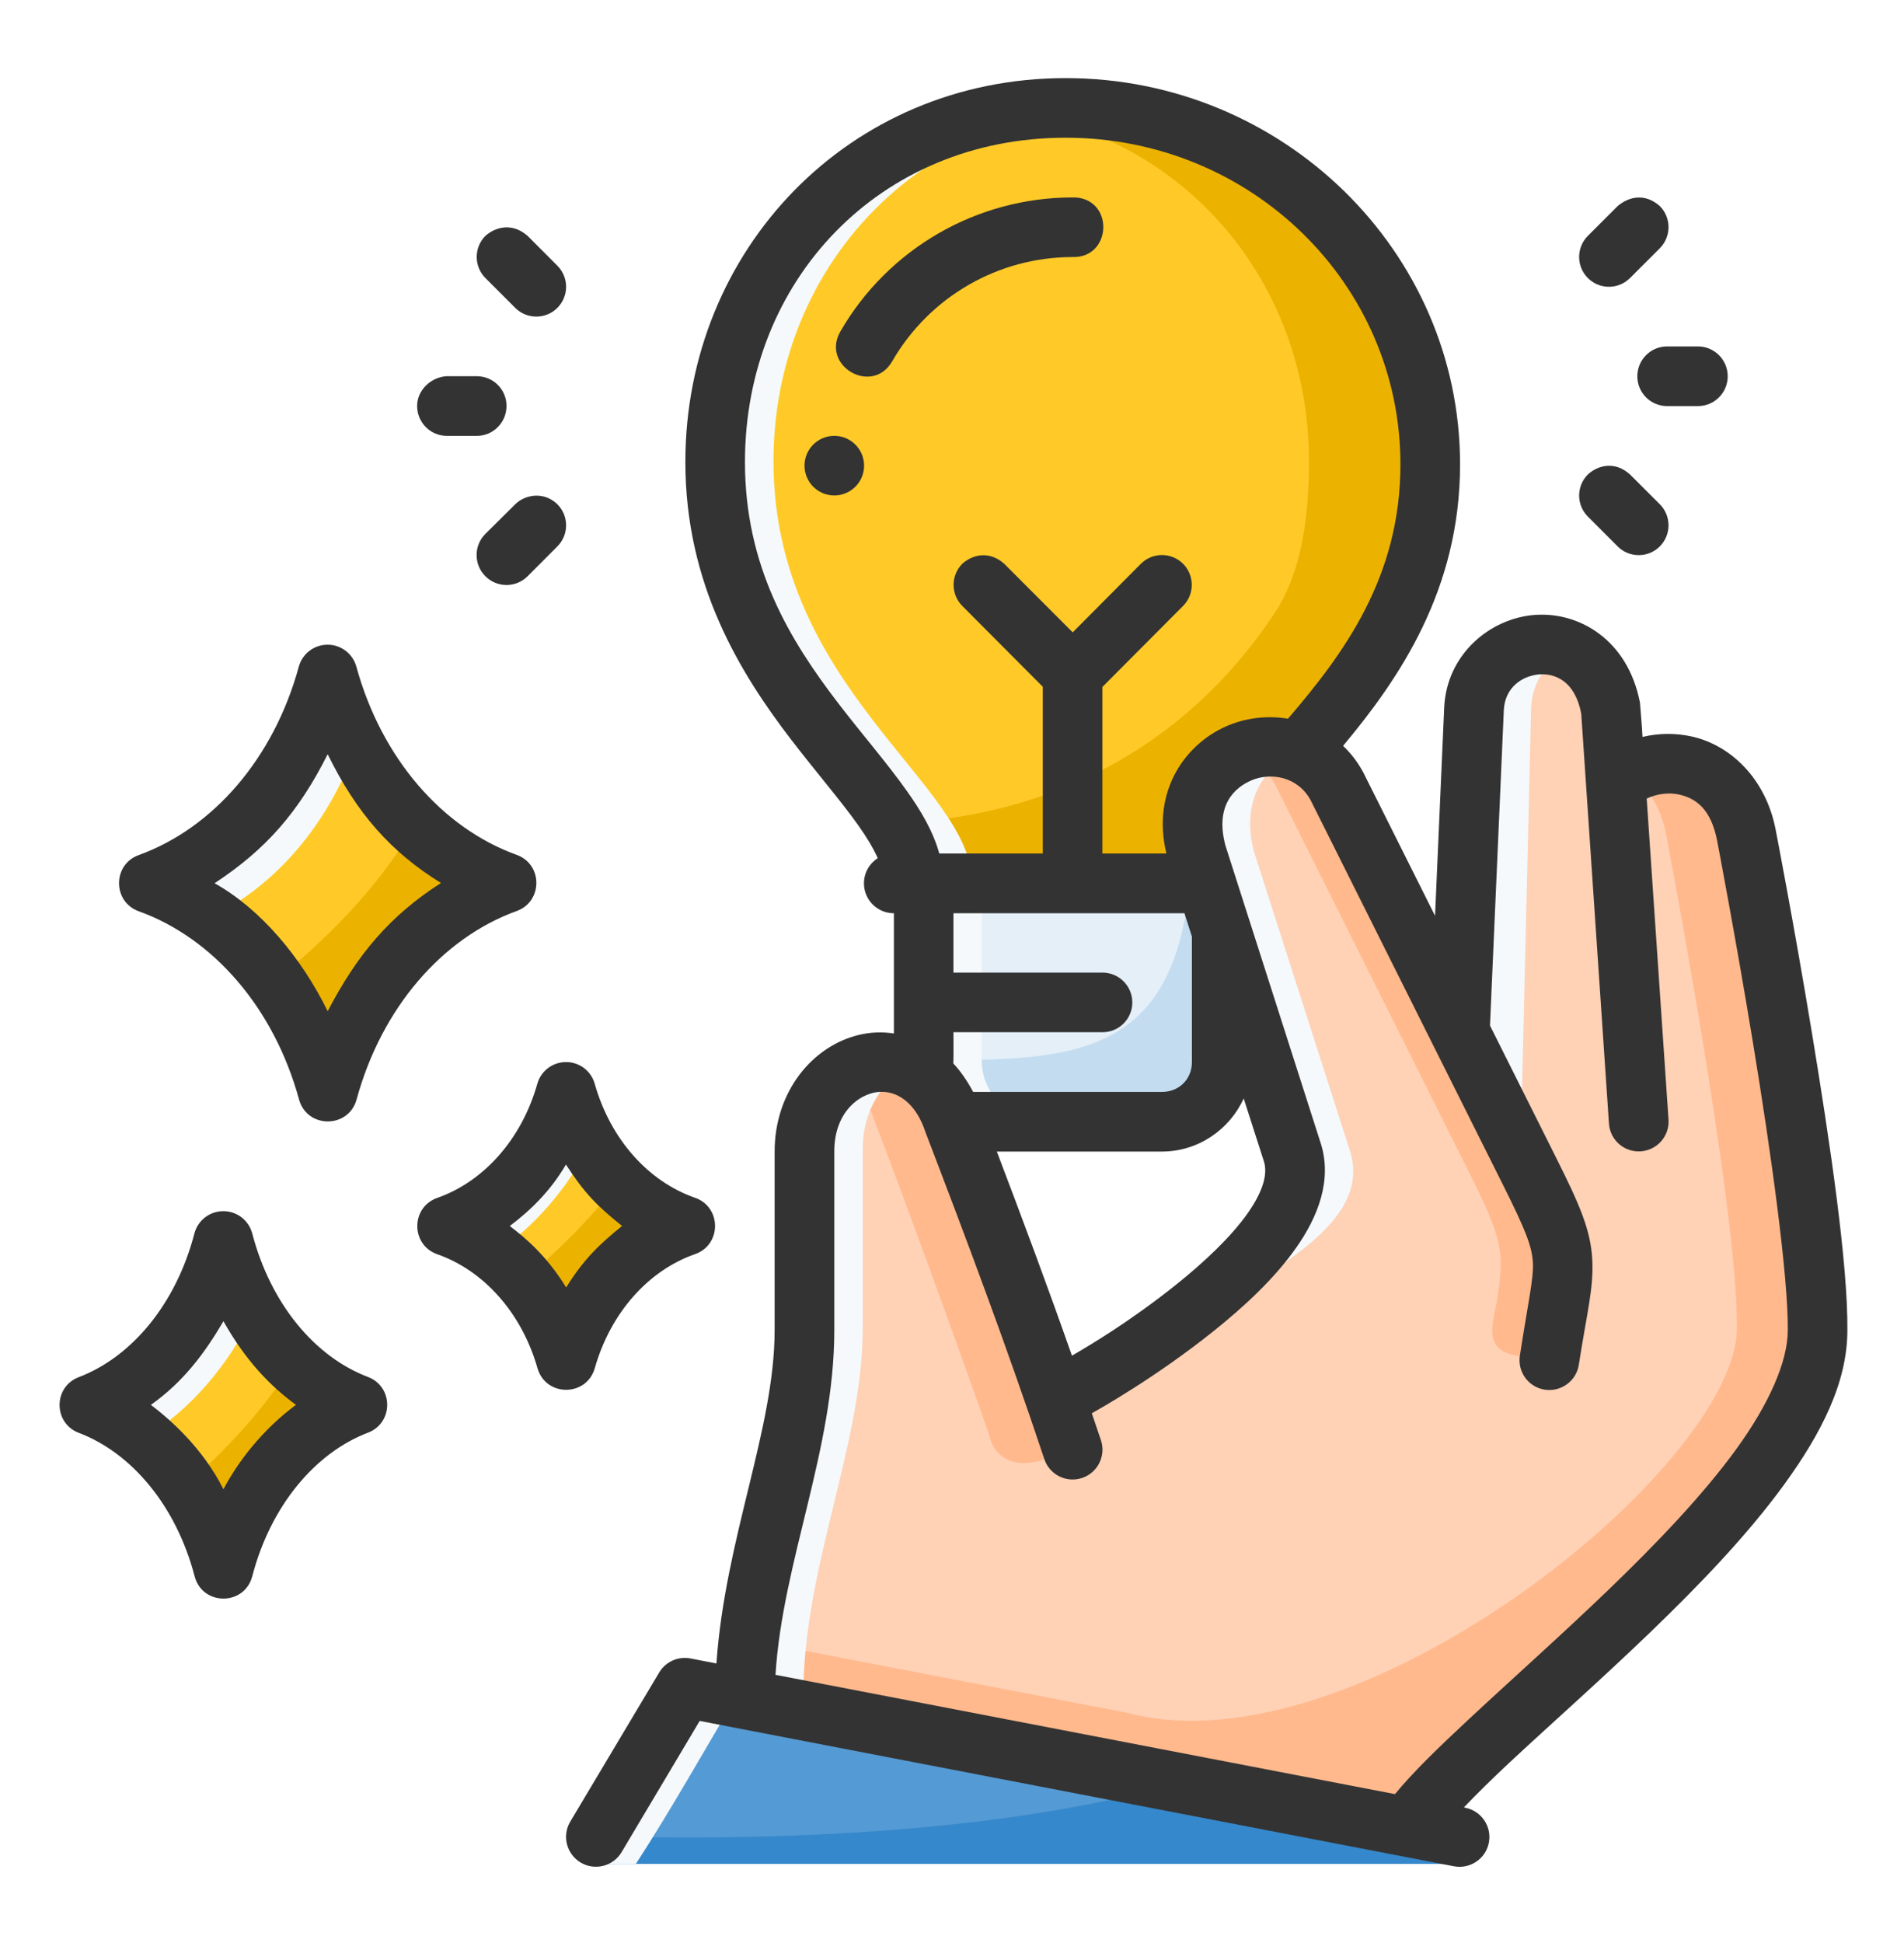 <svg width="50" height="51" viewBox="0 0 50 51" fill="none" xmlns="http://www.w3.org/2000/svg">
<path d="M15.625 48.923H38.281L38.271 48.133L17.958 44.226L15.625 48.137V48.923Z" fill="#549AD4"/>
<path d="M24.219 23.148V27.834C24.219 28.699 24.916 29.396 25.781 29.396H30.469C31.334 29.396 32.031 28.699 32.031 27.834V23.148C29.427 23.139 26.823 23.144 24.219 23.148Z" fill="#E4EFF8"/>
<path d="M18.75 12.107C18.75 18.052 23.962 20.6 23.962 23.148C26.738 23.139 29.512 23.144 32.288 23.148C32.288 20.6 37.5 18.052 37.5 12.107C37.5 6.947 33.584 2.829 28.125 2.829C22.666 2.829 18.75 6.947 18.75 12.107Z" fill="#FFCA28"/>
<path d="M31.248 23.148C30.813 27.829 28.123 27.829 24.238 27.829C24.339 28.596 24.984 29.396 25.779 29.396H30.467C31.332 29.396 32.029 28.699 32.029 27.834V23.148C31.914 23.147 31.364 23.148 31.248 23.148Z" fill="#C4DCF0"/>
<path d="M24.219 23.148V27.834C24.219 28.699 24.916 29.396 25.781 29.396H27.344C26.478 29.396 25.781 28.699 25.781 27.834V23.148C25.26 23.149 24.74 23.147 24.219 23.148Z" fill="#F5F9FB"/>
<path d="M26.562 2.938C31.125 3.587 34.374 7.41 34.374 12.107C34.374 13.569 34.184 14.882 33.581 15.926C30.296 21.033 25.256 21.573 23.414 21.59C23.748 22.127 23.962 22.638 23.962 23.148C26.895 23.147 29.575 23.144 32.287 23.148C32.287 21.078 35.728 19.006 37.019 15.114C37.317 14.216 37.499 13.221 37.499 12.107C37.499 12.032 37.49 11.961 37.489 11.887C37.378 6.832 33.508 2.829 28.125 2.829C27.47 2.829 27.012 2.874 26.562 2.938Z" fill="#ECB200"/>
<path d="M18.75 12.107C18.75 18.052 23.962 20.6 23.962 23.148C24.483 23.146 25.004 23.149 25.525 23.148C25.525 20.6 20.312 18.052 20.312 12.107C20.312 7.146 23.936 3.159 28.906 2.858C28.707 2.846 28.51 2.829 28.125 2.829C22.666 2.829 18.75 6.947 18.75 12.107Z" fill="#F5F9FB"/>
<path d="M40.298 16.893C39.472 16.956 38.692 17.577 38.646 18.578L38.388 27.266L35.053 20.6C34.65 19.858 33.928 19.537 33.223 19.57C32.047 19.624 30.915 20.659 31.37 22.36L33.878 30.173C34.551 32.17 29.927 35.433 27.728 36.853C26.868 34.348 25.951 31.865 25 29.392C24.125 26.829 21.094 27.646 21.094 30.173V34.86C21.094 37.946 19.531 41.11 19.531 44.528L19.536 44.53L36.91 47.87C38.803 45.207 47.656 39.107 47.656 34.86C47.689 31.735 45.793 21.889 45.793 21.889C45.397 19.822 43.376 19.604 42.334 20.561L42.233 18.558C42 17.326 41.125 16.831 40.298 16.893ZM34.282 48.133C34.949 48.141 35.742 48.142 36.719 48.142C36.72 48.139 36.723 48.135 36.725 48.133H34.282Z" fill="#FFD1B5"/>
<path d="M14.84 28.61C14.605 29.442 14.198 30.196 13.654 30.808C13.11 31.42 12.446 31.873 11.717 32.128C12.446 32.381 13.111 32.833 13.656 33.445C14.2 34.057 14.608 34.81 14.844 35.642C15.079 34.81 15.486 34.056 16.03 33.444C16.574 32.831 17.238 32.379 17.967 32.124C17.238 31.87 16.573 31.419 16.028 30.807C15.484 30.195 15.076 29.441 14.84 28.61Z" fill="#FFCA28"/>
<path d="M5.855 32.517C5.591 33.533 5.133 34.455 4.521 35.203C3.909 35.952 3.162 36.505 2.342 36.816C3.162 37.126 3.91 37.678 4.523 38.426C5.135 39.174 5.594 40.095 5.86 41.111C6.124 40.095 6.582 39.173 7.194 38.425C7.806 37.676 8.553 37.123 9.373 36.812C8.553 36.502 7.805 35.949 7.192 35.202C6.58 34.454 6.121 33.533 5.855 32.517Z" fill="#FFCA28"/>
<path d="M8.589 17.673C8.236 18.966 7.626 20.139 6.81 21.092C5.995 22.044 4.998 22.749 3.904 23.145C4.998 23.539 5.996 24.242 6.812 25.194C7.629 26.145 8.24 27.317 8.595 28.611C8.948 27.317 9.558 26.144 10.374 25.192C11.189 24.239 12.186 23.535 13.28 23.139C12.186 22.744 11.188 22.041 10.371 21.09C9.555 20.138 8.943 18.966 8.589 17.673Z" fill="#FFCA28"/>
<path d="M40.625 35.642C41.044 32.913 41.289 33.063 40.121 30.73L35.053 20.6C34.65 19.858 33.928 19.537 33.223 19.57C32.982 19.581 32.743 19.635 32.52 19.725C32.907 19.884 33.254 20.166 33.49 20.6L38.559 30.73C39.472 32.554 39.521 32.861 39.299 34.212C39.062 35.245 39.087 35.642 40.625 35.642Z" fill="#FFB98D"/>
<path d="M30.975 34.861C33.173 33.441 36.113 32.17 35.439 30.173L32.932 22.36C32.57 21.008 33.215 20.087 34.084 19.735C33.809 19.62 33.517 19.556 33.222 19.57C32.047 19.624 30.914 20.659 31.37 22.36L33.877 30.173C34.161 32.517 30.975 34.861 30.975 34.861Z" fill="#F5F9FB"/>
<path d="M38.645 18.578L38.475 26.444L39.95 29.392L40.208 18.578C40.242 17.849 40.665 17.324 41.212 17.067C40.925 16.924 40.608 16.87 40.298 16.893C39.471 16.956 38.691 17.577 38.645 18.578Z" fill="#F5F9FB"/>
<path d="M23.047 27.829C22.708 27.844 22.374 27.957 22.08 28.154C22.442 28.407 22.756 28.808 22.956 29.392C23.749 31.454 25.063 35.065 25.977 37.66C26.162 38.548 27.156 38.628 28.111 37.946C27.366 35.823 25.807 31.494 24.999 29.392C24.616 28.27 23.821 27.796 23.047 27.829Z" fill="#FFB98D"/>
<path d="M36.909 47.87C37.169 47.505 37.578 47.065 38.058 46.584C41.083 43.558 47.656 38.524 47.656 34.861C47.689 31.735 45.793 21.889 45.793 21.889C45.545 20.597 44.663 20.027 43.782 20.015C43.41 20.01 43.042 20.112 42.718 20.293C43.202 20.579 43.597 21.095 43.75 21.889C43.75 21.889 45.646 31.735 45.613 34.861C45.613 38.475 35.648 46.579 29.587 44.955L19.629 43.041C19.571 43.532 19.531 44.027 19.533 44.529C25.509 45.436 31.183 46.769 36.909 47.87Z" fill="#FFB98D"/>
<path d="M21.094 44.528C21.094 41.11 22.656 37.946 22.656 34.861V30.173C22.656 29.105 23.2 28.346 23.891 28.015C23.621 27.882 23.334 27.817 23.048 27.829C22.053 27.871 21.094 28.752 21.094 30.173V34.86C21.094 37.946 19.531 41.11 19.531 44.528L21.094 44.528Z" fill="#F5F9FB"/>
<path d="M31.093 46.752C25.738 48.337 18.513 48.286 15.625 48.195V48.923H38.281L38.271 48.133L31.093 46.752Z" fill="#3588CB"/>
<path d="M15.625 48.923H16.699C17.627 47.494 18.448 46.024 19.36 44.496L17.958 44.226L15.625 48.137V48.923Z" fill="#F5F9FB"/>
<path d="M16.243 31.029C15.479 32.038 14.582 32.893 13.77 33.583C14.257 34.169 14.624 34.872 14.844 35.642C15.069 34.846 15.453 34.121 15.963 33.523C16.473 32.925 17.097 32.47 17.786 32.195C17.831 32.165 17.876 32.135 17.921 32.106C17.304 31.883 16.732 31.516 16.243 31.029Z" fill="#ECB200"/>
<path d="M14.842 28.61C14.607 29.442 14.2 30.196 13.656 30.808C13.112 31.421 12.448 31.873 11.719 32.128C12.193 32.294 12.641 32.545 13.048 32.871C14.04 32.182 14.875 31.221 15.485 30.065C15.208 29.62 14.991 29.13 14.842 28.61Z" fill="#F5F9FB"/>
<path d="M7.709 35.747C6.934 37.013 5.885 38.103 4.912 38.962C5.332 39.599 5.654 40.327 5.86 41.11C6.125 40.094 6.582 39.173 7.194 38.424C7.806 37.676 8.554 37.123 9.374 36.812C8.773 36.582 8.209 36.222 7.709 35.747Z" fill="#ECB200"/>
<path d="M5.913 32.709C5.777 33.046 5.621 33.368 5.45 33.678C4.781 35.188 3.667 36.313 2.344 36.817C2.877 37.019 3.381 37.324 3.838 37.721C5.025 36.97 6.004 35.832 6.668 34.444C6.348 33.916 6.094 33.331 5.913 32.709Z" fill="#F5F9FB"/>
<path d="M10.898 21.637C9.939 23.341 8.432 24.771 7.232 25.743C7.84 26.583 8.303 27.558 8.595 28.61C8.948 27.317 9.558 26.144 10.374 25.192C11.189 24.239 12.186 23.535 13.28 23.139C12.412 22.824 11.604 22.314 10.898 21.637Z" fill="#ECB200"/>
<path d="M8.591 17.673C7.874 20.298 6.125 22.341 3.906 23.145C4.496 23.361 5.06 23.668 5.583 24.057C7.28 23.207 8.632 21.605 9.355 19.591C9.034 18.992 8.777 18.348 8.591 17.673Z" fill="#F5F9FB"/>
<path d="M34.281 48.133C34.948 48.141 35.742 48.142 36.718 48.142L36.723 48.136C36.447 48.134 36.084 48.136 35.844 48.133H34.281Z" fill="#F5F9FB"/>
<path d="M27.985 2.05C22.292 2.051 17.998 6.562 17.998 12.126C17.998 15.333 19.427 17.654 20.77 19.406C21.442 20.281 22.09 21.029 22.543 21.669C22.769 21.988 22.938 22.273 23.05 22.525C22.833 22.663 22.689 22.907 22.688 23.183C22.686 23.618 23.039 23.972 23.474 23.971V27.127C23.174 27.081 22.871 27.091 22.578 27.159C21.341 27.444 20.342 28.647 20.342 30.226V34.918C20.342 37.499 19.041 40.391 18.814 43.663L18.131 43.531C17.807 43.469 17.478 43.617 17.31 43.901L14.976 47.813C14.754 48.185 14.876 48.666 15.248 48.888C15.62 49.11 16.101 48.988 16.323 48.616L18.374 45.171L38.18 48.986C38.606 49.068 39.019 48.789 39.099 48.362C39.178 47.94 38.901 47.532 38.48 47.45L38.443 47.44C38.785 47.084 39.179 46.694 39.629 46.274C40.712 45.264 42.044 44.09 43.338 42.843C44.633 41.597 45.895 40.284 46.856 38.962C47.817 37.639 48.513 36.299 48.513 34.918C48.53 33.184 48.056 29.988 47.584 27.123C47.111 24.254 46.63 21.779 46.63 21.779C46.372 20.436 45.443 19.555 44.423 19.331C43.992 19.236 43.551 19.243 43.133 19.343C43.118 19.046 43.088 18.729 43.066 18.441C42.748 16.801 41.479 16.052 40.3 16.141C39.12 16.231 37.989 17.18 37.925 18.573L37.685 24.038L35.799 20.272C35.649 19.995 35.471 19.767 35.27 19.577C36.74 17.819 38.342 15.485 38.342 12.189C38.342 6.588 33.684 2.05 27.985 2.05ZM27.985 3.615C32.858 3.615 36.776 7.453 36.776 12.189C36.776 15.149 35.293 17.151 33.823 18.865C33.308 18.779 32.776 18.835 32.299 19.023C31.145 19.48 30.23 20.749 30.63 22.402H28.949V18.032L31.069 15.904C31.372 15.599 31.372 15.105 31.069 14.799C30.763 14.492 30.265 14.492 29.959 14.799L28.17 16.598L26.373 14.799C25.99 14.458 25.556 14.542 25.269 14.799C24.966 15.105 24.966 15.599 25.269 15.904L27.384 18.026V22.402H24.666C24.505 21.821 24.188 21.288 23.82 20.769C23.294 20.026 22.646 19.284 22.012 18.458C20.746 16.806 19.563 14.876 19.563 12.126C19.563 7.354 23.106 3.615 27.985 3.615ZM28.17 5.182C25.655 5.182 23.328 6.521 22.07 8.698C21.546 9.603 22.903 10.39 23.428 9.486C24.407 7.79 26.212 6.747 28.17 6.747C29.191 6.773 29.264 5.254 28.245 5.182C28.22 5.181 28.195 5.181 28.17 5.182ZM43.007 5.185C42.818 5.194 42.639 5.277 42.482 5.407L41.697 6.192C41.393 6.497 41.393 6.992 41.697 7.297C42.003 7.604 42.5 7.604 42.806 7.297L43.586 6.518C43.893 6.212 43.893 5.712 43.586 5.407C43.393 5.239 43.195 5.175 43.007 5.185ZM13.251 5.97C13.057 5.985 12.88 6.072 12.746 6.192C12.443 6.497 12.443 6.992 12.746 7.297L13.532 8.083C13.837 8.386 14.33 8.386 14.635 8.083C14.943 7.777 14.943 7.279 14.635 6.973L13.856 6.192C13.655 6.015 13.445 5.956 13.251 5.97ZM43.757 9.093C43.336 9.105 42.999 9.45 42.997 9.874C42.996 10.306 43.344 10.658 43.777 10.659H44.591C45.024 10.658 45.372 10.306 45.371 9.874C45.369 9.444 45.021 9.094 44.591 9.093H43.777C43.77 9.093 43.763 9.093 43.757 9.093ZM11.739 9.874C11.324 9.893 10.952 10.237 10.954 10.658C10.955 11.09 11.304 11.442 11.736 11.44H12.519C12.951 11.442 13.3 11.09 13.301 10.658C13.303 10.223 12.953 9.874 12.519 9.875L11.739 9.874ZM21.916 13.005C22.347 13.001 22.694 12.649 22.691 12.218C22.689 11.787 22.337 11.438 21.905 11.44C21.474 11.442 21.126 11.792 21.126 12.227C21.131 12.663 21.485 13.009 21.916 13.005ZM42.206 12.227C42.011 12.241 41.831 12.33 41.697 12.455C41.393 12.76 41.393 13.253 41.697 13.558L42.482 14.344C42.787 14.647 43.281 14.647 43.586 14.344C43.893 14.038 43.893 13.54 43.586 13.234L42.806 12.455C42.611 12.277 42.401 12.214 42.206 12.227ZM14.043 13.011C13.843 13.024 13.657 13.111 13.532 13.234L12.746 14.014C12.439 14.32 12.439 14.819 12.746 15.125C13.052 15.432 13.55 15.432 13.856 15.125L14.635 14.344C14.943 14.038 14.943 13.54 14.635 13.234C14.455 13.061 14.242 12.999 14.043 13.011ZM8.605 16.922C8.253 16.921 7.943 17.154 7.848 17.494C7.189 19.911 5.591 21.739 3.644 22.444C2.953 22.692 2.953 23.67 3.644 23.919C5.592 24.621 7.193 26.446 7.854 28.863C8.067 29.626 9.15 29.626 9.363 28.863C10.023 26.445 11.62 24.618 13.567 23.913C14.258 23.664 14.258 22.686 13.567 22.438C11.619 21.735 10.019 19.91 9.357 17.494C9.262 17.157 8.955 16.923 8.605 16.922ZM40.421 17.701C40.849 17.672 41.361 17.883 41.524 18.73L42.252 29.492C42.281 29.925 42.656 30.251 43.089 30.22C43.519 30.19 43.845 29.819 43.816 29.388L43.243 20.961C43.505 20.838 43.812 20.794 44.089 20.854C44.535 20.953 44.932 21.231 45.094 22.074C45.094 22.074 45.567 24.532 46.035 27.377C46.504 30.222 46.963 33.513 46.948 34.915C46.948 35.736 46.458 36.85 45.591 38.043C44.724 39.236 43.515 40.501 42.252 41.717C40.988 42.933 39.673 44.099 38.567 45.131C37.787 45.858 37.127 46.492 36.633 47.092L20.365 43.961C20.549 40.994 21.909 38.046 21.909 34.918V30.226C21.909 29.273 22.458 28.798 22.931 28.684C23.552 28.549 24.065 28.977 24.305 29.723C25.399 32.571 26.464 35.416 27.424 38.297C27.56 38.709 28.006 38.932 28.418 38.793C28.828 38.655 29.049 38.21 28.91 37.8C28.831 37.565 28.751 37.33 28.671 37.095C28.856 36.993 30.347 36.157 31.867 34.941C32.675 34.294 33.468 33.561 34.038 32.751C34.607 31.943 35 30.965 34.674 29.98C33.842 27.38 33.009 24.784 32.179 22.189C31.904 21.146 32.411 20.674 32.871 20.48C33.348 20.276 34.07 20.364 34.419 21.006L39.485 31.132C40.063 32.287 40.231 32.718 40.254 33.139C40.277 33.56 40.127 34.19 39.913 35.581C39.846 36.011 40.14 36.413 40.57 36.477C40.998 36.54 41.398 36.245 41.461 35.818C41.668 34.476 41.855 33.823 41.813 33.052C41.771 32.28 41.475 31.61 40.884 30.427L39.128 26.919L39.491 18.643C39.52 18.031 39.986 17.738 40.421 17.701ZM8.605 19.797C9.376 21.366 10.27 22.365 11.58 23.177C10.227 24.043 9.374 25.067 8.605 26.543C7.91 25.126 6.841 23.857 5.635 23.183C6.993 22.291 7.845 21.309 8.605 19.797ZM25.038 23.971H31.104L31.3 24.582V27.88C31.3 28.327 30.961 28.661 30.514 28.661H25.556C25.413 28.393 25.229 28.117 25.035 27.915C25.043 27.634 25.038 27.381 25.038 27.094H28.949C29.384 27.096 29.737 26.744 29.735 26.309C29.733 25.876 29.382 25.528 28.949 25.529H25.038V23.971ZM14.862 27.877C14.512 27.878 14.204 28.111 14.11 28.448C13.693 29.92 12.689 31.022 11.476 31.445C10.786 31.694 10.786 32.67 11.476 32.919C12.69 33.341 13.698 34.446 14.116 35.917C14.336 36.667 15.398 36.667 15.618 35.917C16.035 34.446 17.038 33.342 18.251 32.919C18.953 32.675 18.953 31.683 18.251 31.439C17.038 31.017 16.036 29.92 15.618 28.448C15.523 28.109 15.214 27.875 14.862 27.877ZM32.66 28.832L33.186 30.469C33.294 30.788 33.19 31.242 32.762 31.849C32.335 32.456 31.632 33.123 30.89 33.716C29.676 34.688 28.584 35.333 28.15 35.584C27.518 33.786 26.854 32.003 26.177 30.226H30.514C31.463 30.226 32.29 29.65 32.66 28.832ZM14.862 30.567C15.342 31.309 15.667 31.644 16.336 32.179C15.761 32.646 15.339 33.034 14.868 33.793C14.352 32.954 13.787 32.484 13.387 32.181C13.933 31.767 14.451 31.268 14.862 30.567ZM5.868 31.791C5.51 31.788 5.196 32.03 5.105 32.376C4.62 34.238 3.45 35.623 2.067 36.148C1.397 36.405 1.397 37.352 2.067 37.609C3.45 38.132 4.625 39.515 5.111 41.376C5.316 42.154 6.419 42.154 6.624 41.376C7.109 39.515 8.285 38.128 9.669 37.603C10.337 37.343 10.333 36.396 9.662 36.142C8.279 35.619 7.111 34.237 6.624 32.376C6.534 32.032 6.223 31.791 5.868 31.791ZM5.868 34.679C6.437 35.693 7.078 36.368 7.772 36.875C6.873 37.538 6.226 38.404 5.868 39.09C5.314 37.99 4.453 37.249 3.963 36.875C4.814 36.273 5.377 35.516 5.868 34.679Z" fill="#333333"/>
</svg>
